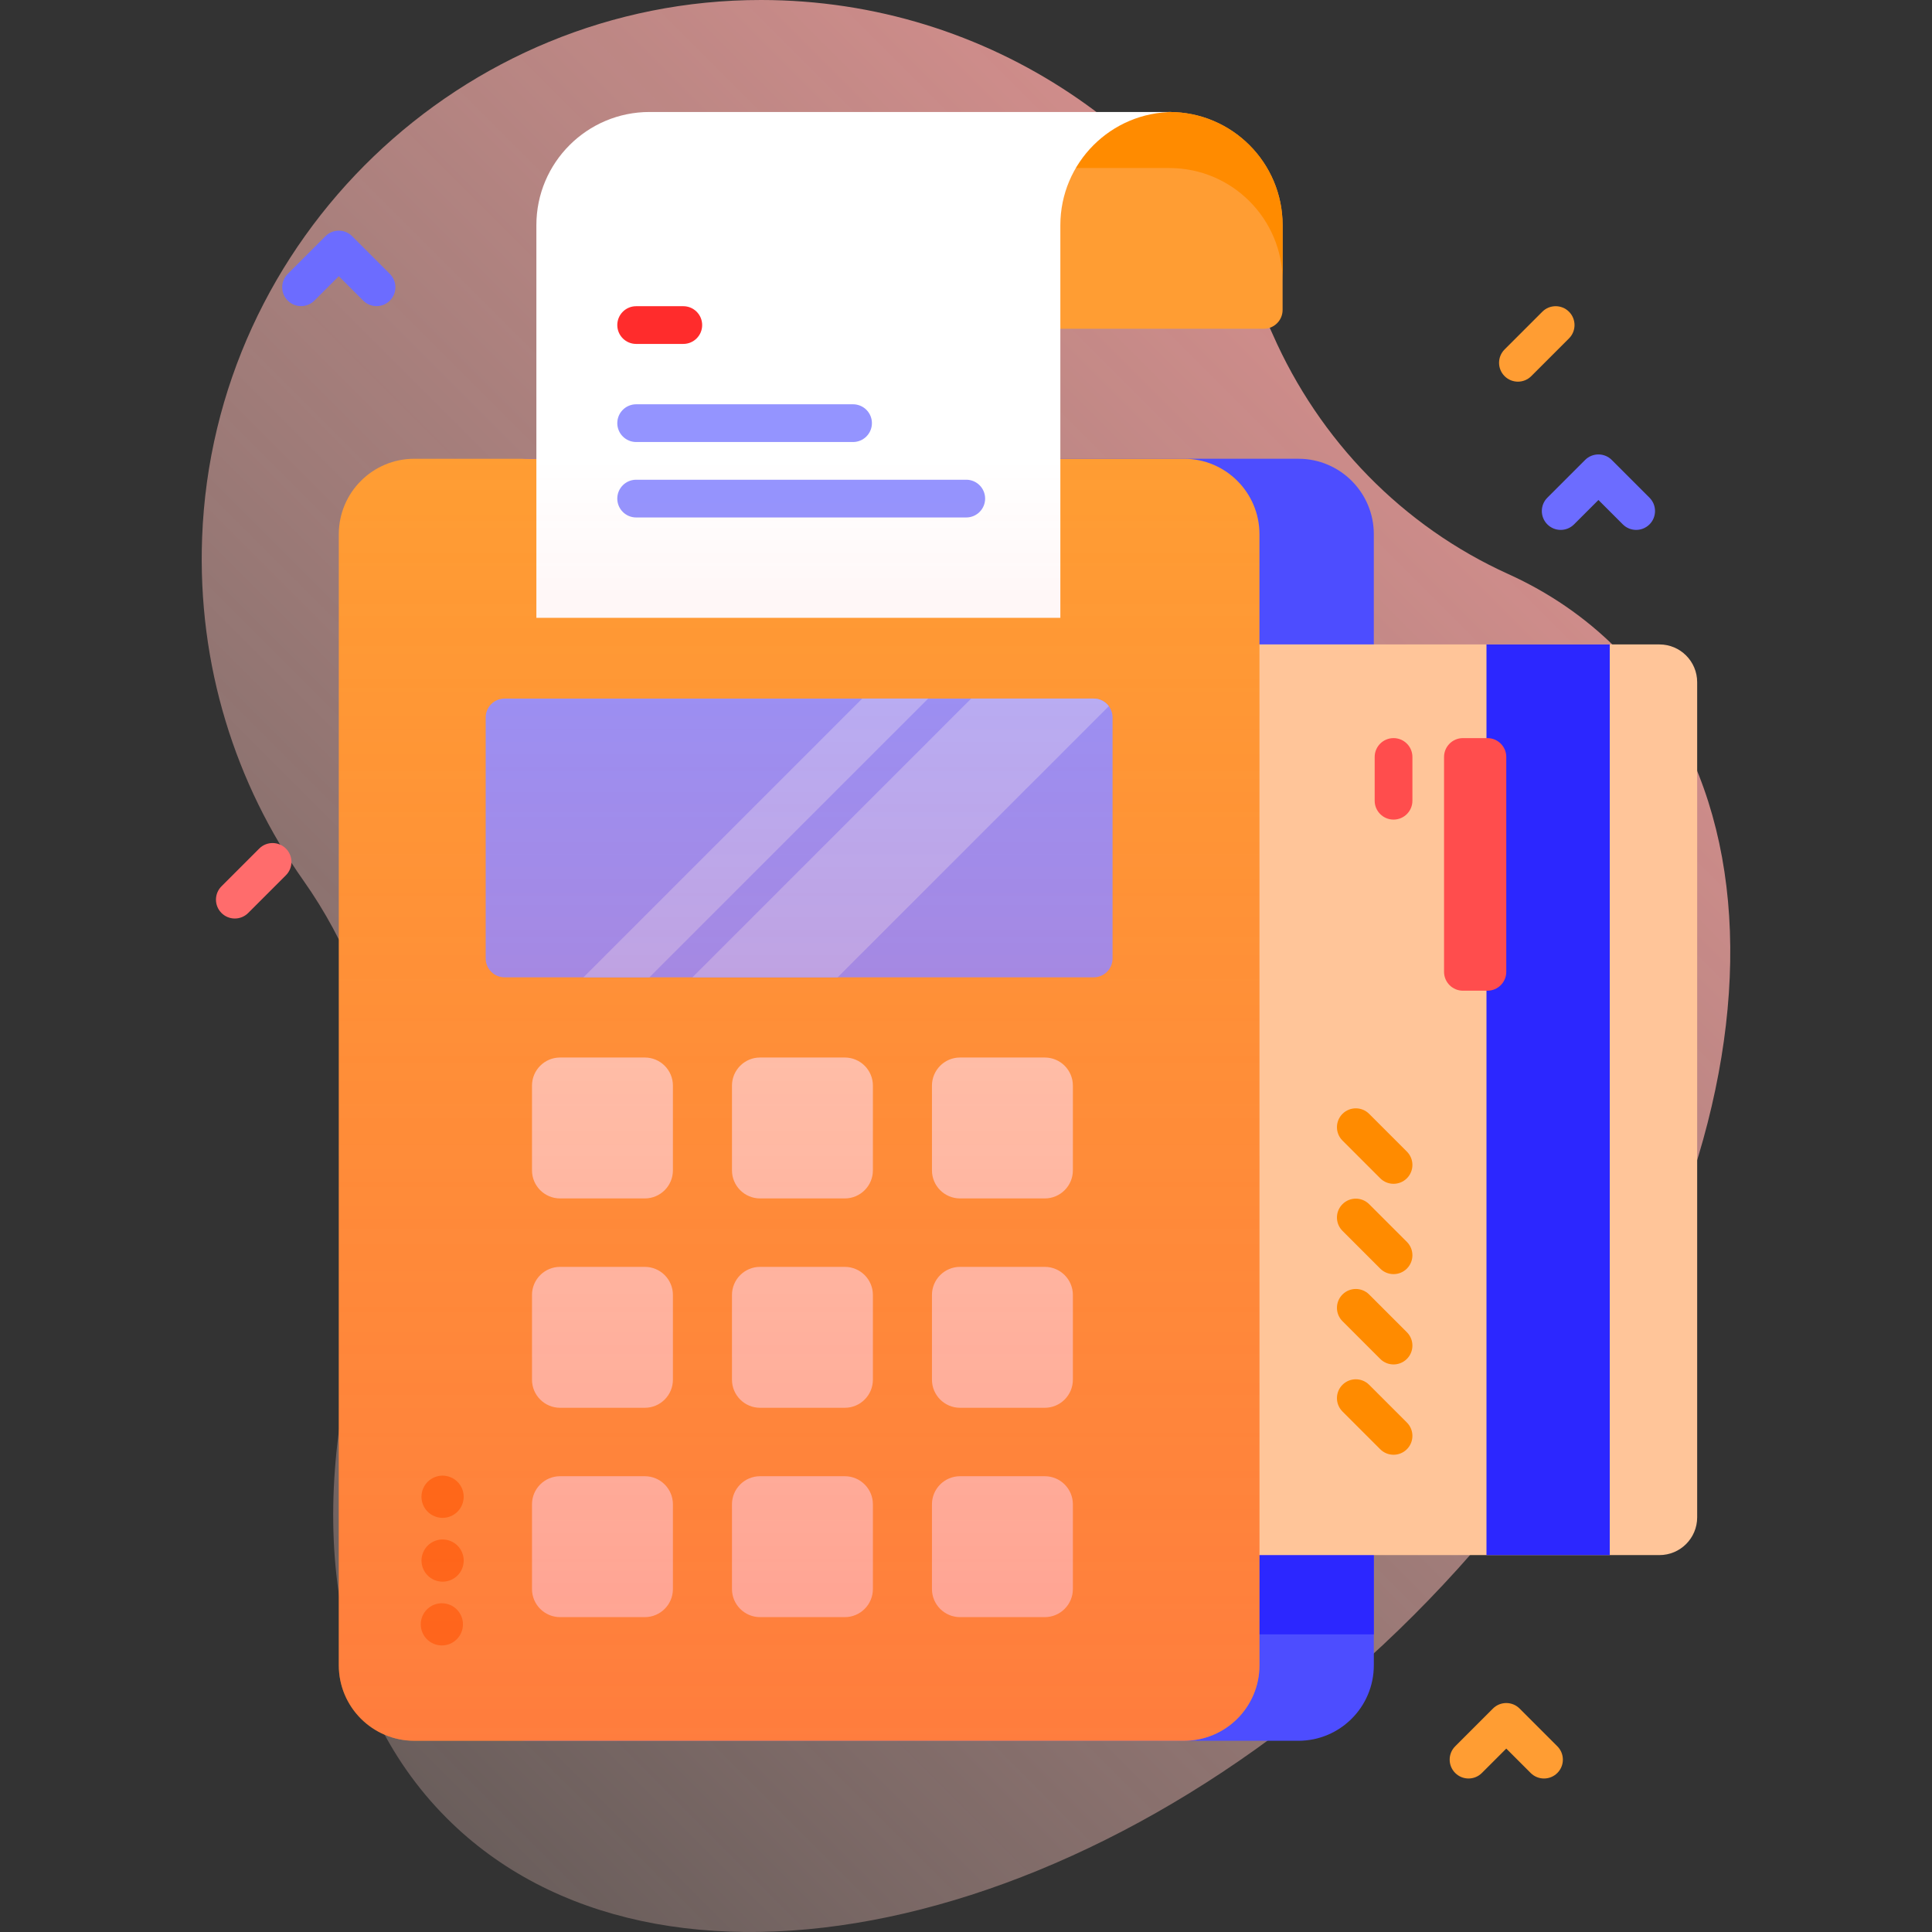 <svg id="Capa_1" enable-background="new 0 0 512 512" height="512" viewBox="0 0 512 512" width="512" xmlns="http://www.w3.org/2000/svg" xmlns:xlink="http://www.w3.org/1999/xlink"><rect x="0" y="0" width="512" height="512" fill="#333333" stroke="none"/><linearGradient id="SVGID_1_" gradientUnits="userSpaceOnUse" x1="514.782" x2="-122.414" y1="-43.218" y2="593.979"><stop offset=".002" stop-color="#ff9494"/><stop offset=".992" stop-color="#ffe8dc" stop-opacity="0"/></linearGradient><linearGradient id="SVGID_2_" gradientUnits="userSpaceOnUse" x1="211.776" x2="211.776" y1="461.321" y2="121.579"><stop offset="0" stop-color="#ff4d4d" stop-opacity=".4"/><stop offset="1" stop-color="#ff4d4d" stop-opacity="0"/></linearGradient><g><path d="m428.41 171.888c-8.355-8.355-18.026-14.923-28.716-19.765-28.021-12.69-50.052-35.408-62.434-63.565-22.918-52.113-74.976-88.512-135.547-88.558-79.311-.06-145.162 63.163-148.147 142.418-1.277 33.922 8.857 65.421 26.87 90.969 22.877 32.448 28.821 73.782 17.021 111.69-16.764 53.857-10.919 104.898 20.973 136.791 55.888 55.888 170.586 31.803 256.185-53.795 85.598-85.599 109.683-200.296 53.795-256.185z" fill="url(#SVGID_1_)"/><g><g><g><g><path d="m364.076 141.574v299.75c0 11.04-8.95 20-20 20h-203.98c-11.05 0-20-8.96-20-20v-299.75c0-11.04 8.95-20 20-20h203.98c11.05 0 20 8.96 20 20z" fill="#4d4dff"/><path d="m364.076 191.791v241.33h-74.23c-5.53 0-10-4.48-10-10v-221.33c0-5.53 4.47-10 10-10z" fill="#2c27ff"/><g><path d="m339.904 82.126v-22.45c0-16.569-13.431-30-30-30l-51.461 2.696v54.754h76.461c2.761 0 5-2.238 5-5z" fill="#ff9d33"/><path d="m339.906 59.68v14.85c0-16.56-13.43-30-30-30h-51.46l-.003-12.158 51.463-2.692c16.57 0 30 13.43 30 30z" fill="#ff8b00"/></g><g><path d="m288.843 402.117v-221.334c0-5.523 4.477-10 10-10h140.923c5.523 0 10 4.477 10 10v221.333c0 5.523-4.477 10-10 10h-140.923c-5.523.001-10-4.476-10-9.999z" fill="#ffc599"/><path d="m393.933 170.783h32.667v241.333h-32.667z" fill="#2c27ff"/><g><path d="m364.304 212.201v-11.594c0-2.762 2.239-5 5-5s5 2.238 5 5v11.594c0 2.762-2.239 5-5 5s-5-2.238-5-5z" fill="#ff4d4d"/></g><g fill="#ff8b00"><path d="m369.305 385.525c-1.279 0-2.56-.488-3.535-1.464l-10-10c-1.953-1.953-1.953-5.119 0-7.071 1.951-1.952 5.119-1.952 7.07 0l10 10c1.953 1.953 1.953 5.119 0 7.071-.976.976-2.256 1.464-3.535 1.464z"/><path d="m369.305 361.59c-1.279 0-2.56-.488-3.535-1.464l-10-10c-1.953-1.953-1.953-5.119 0-7.071 1.951-1.952 5.119-1.952 7.07 0l10 10c1.953 1.953 1.953 5.119 0 7.071-.976.976-2.256 1.464-3.535 1.464z"/><path d="m369.305 337.655c-1.279 0-2.56-.488-3.535-1.464l-10-10c-1.953-1.953-1.953-5.119 0-7.071 1.951-1.952 5.119-1.952 7.07 0l10 10c1.953 1.953 1.953 5.119 0 7.071-.976.976-2.256 1.464-3.535 1.464z"/><path d="m369.305 313.72c-1.279 0-2.56-.488-3.535-1.464l-10-10c-1.953-1.953-1.953-5.119 0-7.071 1.951-1.952 5.119-1.952 7.07 0l10 10c1.953 1.953 1.953 5.119 0 7.071-.976.975-2.256 1.464-3.535 1.464z"/></g><path d="m382.688 257.545v-56.938c0-2.761 2.239-5 5-5h6.49c2.761 0 5 2.239 5 5v56.938c0 2.761-2.239 5-5 5h-6.49c-2.762 0-5-2.239-5-5z" fill="#ff4d4d"/></g><path d="m313.767 461.321h-203.981c-11.046 0-20-8.954-20-20v-299.742c0-11.046 8.954-20 20-20h203.982c11.046 0 20 8.954 20 20v299.742c-.001 11.046-8.955 20-20.001 20z" fill="#ff9d33"/><path d="m311.006 29.676c-16.57 0-30 13.43-30 30v104.05h-138.86v-104.05c0-16.57 13.43-30 30-30z" fill="#fff"/><path d="m289.839 259h-156.125c-2.761 0-5-2.239-5-5v-63.869c0-2.761 2.239-5 5-5h156.125c2.761 0 5 2.239 5 5v63.869c0 2.761-2.239 5-5 5z" fill="#9494ff"/><g><g><path d="m170.888 317.597h-22.463c-4.103 0-7.441-3.338-7.441-7.441v-22.462c0-4.103 3.338-7.441 7.441-7.441h22.463c4.103 0 7.441 3.338 7.441 7.441v22.462c0 4.103-3.338 7.441-7.441 7.441z" fill="#ffd6bb"/></g><g><path d="m223.885 317.597h-22.462c-4.103 0-7.441-3.338-7.441-7.441v-22.462c0-4.103 3.338-7.441 7.441-7.441h22.462c4.103 0 7.441 3.338 7.441 7.441v22.462c0 4.103-3.338 7.441-7.441 7.441z" fill="#ffd6bb"/></g><g><path d="m276.882 317.597h-22.462c-4.103 0-7.441-3.338-7.441-7.441v-22.462c0-4.103 3.338-7.441 7.441-7.441h22.463c4.103 0 7.441 3.338 7.441 7.441v22.462c-.001 4.103-3.339 7.441-7.442 7.441z" fill="#ffd6bb"/></g></g><g><g><path d="m170.888 373.077h-22.463c-4.103 0-7.441-3.338-7.441-7.441v-22.462c0-4.103 3.338-7.441 7.441-7.441h22.463c4.103 0 7.441 3.338 7.441 7.441v22.462c0 4.103-3.338 7.441-7.441 7.441z" fill="#ffd6bb"/></g><g><path d="m223.885 373.077h-22.462c-4.103 0-7.441-3.338-7.441-7.441v-22.462c0-4.103 3.338-7.441 7.441-7.441h22.462c4.103 0 7.441 3.338 7.441 7.441v22.462c0 4.103-3.338 7.441-7.441 7.441z" fill="#ffd6bb"/></g><g><path d="m276.882 373.077h-22.462c-4.103 0-7.441-3.338-7.441-7.441v-22.462c0-4.103 3.338-7.441 7.441-7.441h22.463c4.103 0 7.441 3.338 7.441 7.441v22.462c-.001 4.103-3.339 7.441-7.442 7.441z" fill="#ffd6bb"/></g></g><g><g><path d="m170.888 428.557h-22.463c-4.103 0-7.441-3.338-7.441-7.441v-22.463c0-4.103 3.338-7.441 7.441-7.441h22.463c4.103 0 7.441 3.338 7.441 7.441v22.463c0 4.103-3.338 7.441-7.441 7.441z" fill="#ffd6bb"/></g><g><path d="m223.885 428.557h-22.462c-4.103 0-7.441-3.338-7.441-7.441v-22.463c0-4.103 3.338-7.441 7.441-7.441h22.462c4.103 0 7.441 3.338 7.441 7.441v22.463c0 4.103-3.338 7.441-7.441 7.441z" fill="#ffd6bb"/></g><g><path d="m276.882 428.557h-22.462c-4.103 0-7.441-3.338-7.441-7.441v-22.463c0-4.103 3.338-7.441 7.441-7.441h22.463c4.103 0 7.441 3.338 7.441 7.441v22.463c-.001 4.103-3.339 7.441-7.442 7.441z" fill="#ffd6bb"/></g></g></g><g><g><path d="m181.083 91.145h-12.496c-2.761 0-4.999-2.238-4.999-4.999 0-2.76 2.238-4.999 4.999-4.999h12.496c2.761 0 4.999 2.238 4.999 4.999s-2.238 4.999-4.999 4.999z" fill="#ff2c2c"/></g><g><path d="m226.069 117.138h-57.482c-2.761 0-4.999-2.238-4.999-4.998s2.238-4.999 4.999-4.999h57.482c2.761 0 4.999 2.238 4.999 4.999-.001 2.76-2.238 4.998-4.999 4.998z" fill="#9494ff"/></g><path d="m256.069 137.132h-87.482c-2.761 0-4.999-2.238-4.999-4.999 0-2.76 2.238-4.998 4.999-4.998h87.482c2.761 0 4.999 2.238 4.999 4.998-.001 2.761-2.238 4.999-4.999 4.999z" fill="#9494ff"/></g></g><g fill="#ff7300"><ellipse cx="117.097" cy="396.647" rx="5.59" ry="5.59" transform="matrix(.386 -.923 .923 .386 -294.016 351.631)"/><ellipse cx="117.097" cy="413.557" rx="5.59" ry="5.59" transform="matrix(.386 -.923 .923 .386 -309.617 362.016)"/><path d="m122.687 430.467c0 3.087-2.503 5.59-5.59 5.59s-5.59-2.503-5.59-5.59 2.503-5.59 5.59-5.59 5.59 2.503 5.59 5.59"/></g></g><path d="m245.976 185.13-73.88 73.87h-17.47l73.87-73.87z" fill="#b3b3ff"/><path d="m293.846 187.15-71.86 71.85h-38.48l73.87-73.87h32.46c1.64 0 3.1.79 4.01 2.02z" fill="#b3b3ff"/><path d="m402.266 101.145c-1.279 0-2.56-.488-3.535-1.464-1.953-1.953-1.953-5.119 0-7.071l10-10c1.951-1.952 5.119-1.952 7.07 0 1.953 1.953 1.953 5.119 0 7.071l-10 10c-.976.976-2.256 1.464-3.535 1.464z" fill="#ff9d33"/><path d="m62.234 243.416c-1.28 0-2.559-.488-3.536-1.464-1.953-1.953-1.953-5.119 0-7.071l10-10c1.953-1.952 5.118-1.952 7.071 0 1.953 1.953 1.953 5.119 0 7.071l-10 10c-.976.976-2.255 1.464-3.535 1.464z" fill="#ff6c6c"/><g><path d="m409.178 471.321c-1.279 0-2.56-.488-3.535-1.464l-6.465-6.464-6.465 6.464c-1.951 1.952-5.119 1.952-7.07 0-1.953-1.953-1.953-5.119 0-7.071l10-10c1.951-1.952 5.119-1.952 7.07 0l10 10c1.953 1.953 1.953 5.119 0 7.071-.976.976-2.256 1.464-3.535 1.464z" fill="#ff9d33"/></g><g><path d="m99.786 81.126c-1.28 0-2.559-.488-3.536-1.464l-6.464-6.464-6.464 6.464c-1.953 1.952-5.118 1.952-7.071 0-1.953-1.953-1.953-5.119 0-7.071l10-10c1.953-1.952 5.118-1.952 7.071 0l10 10c1.953 1.953 1.953 5.119 0 7.071-.977.976-2.257 1.464-3.536 1.464z" fill="#6c6cff"/></g><g><path d="m433.6 140.43c-1.279 0-2.56-.488-3.535-1.464l-6.465-6.464-6.465 6.464c-1.951 1.952-5.119 1.952-7.07 0-1.953-1.953-1.953-5.119 0-7.071l10-10c1.951-1.952 5.119-1.952 7.07 0l10 10c1.953 1.953 1.953 5.119 0 7.071-.976.976-2.256 1.464-3.535 1.464z" fill="#6c6cff"/></g></g><path d="m313.767 461.321h-203.981c-11.046 0-20-8.954-20-20v-299.742c0-11.046 8.954-20 20-20h203.982c11.046 0 20 8.954 20 20v299.742c-.001 11.046-8.955 20-20.001 20z" fill="url(#SVGID_2_)"/></g></svg>